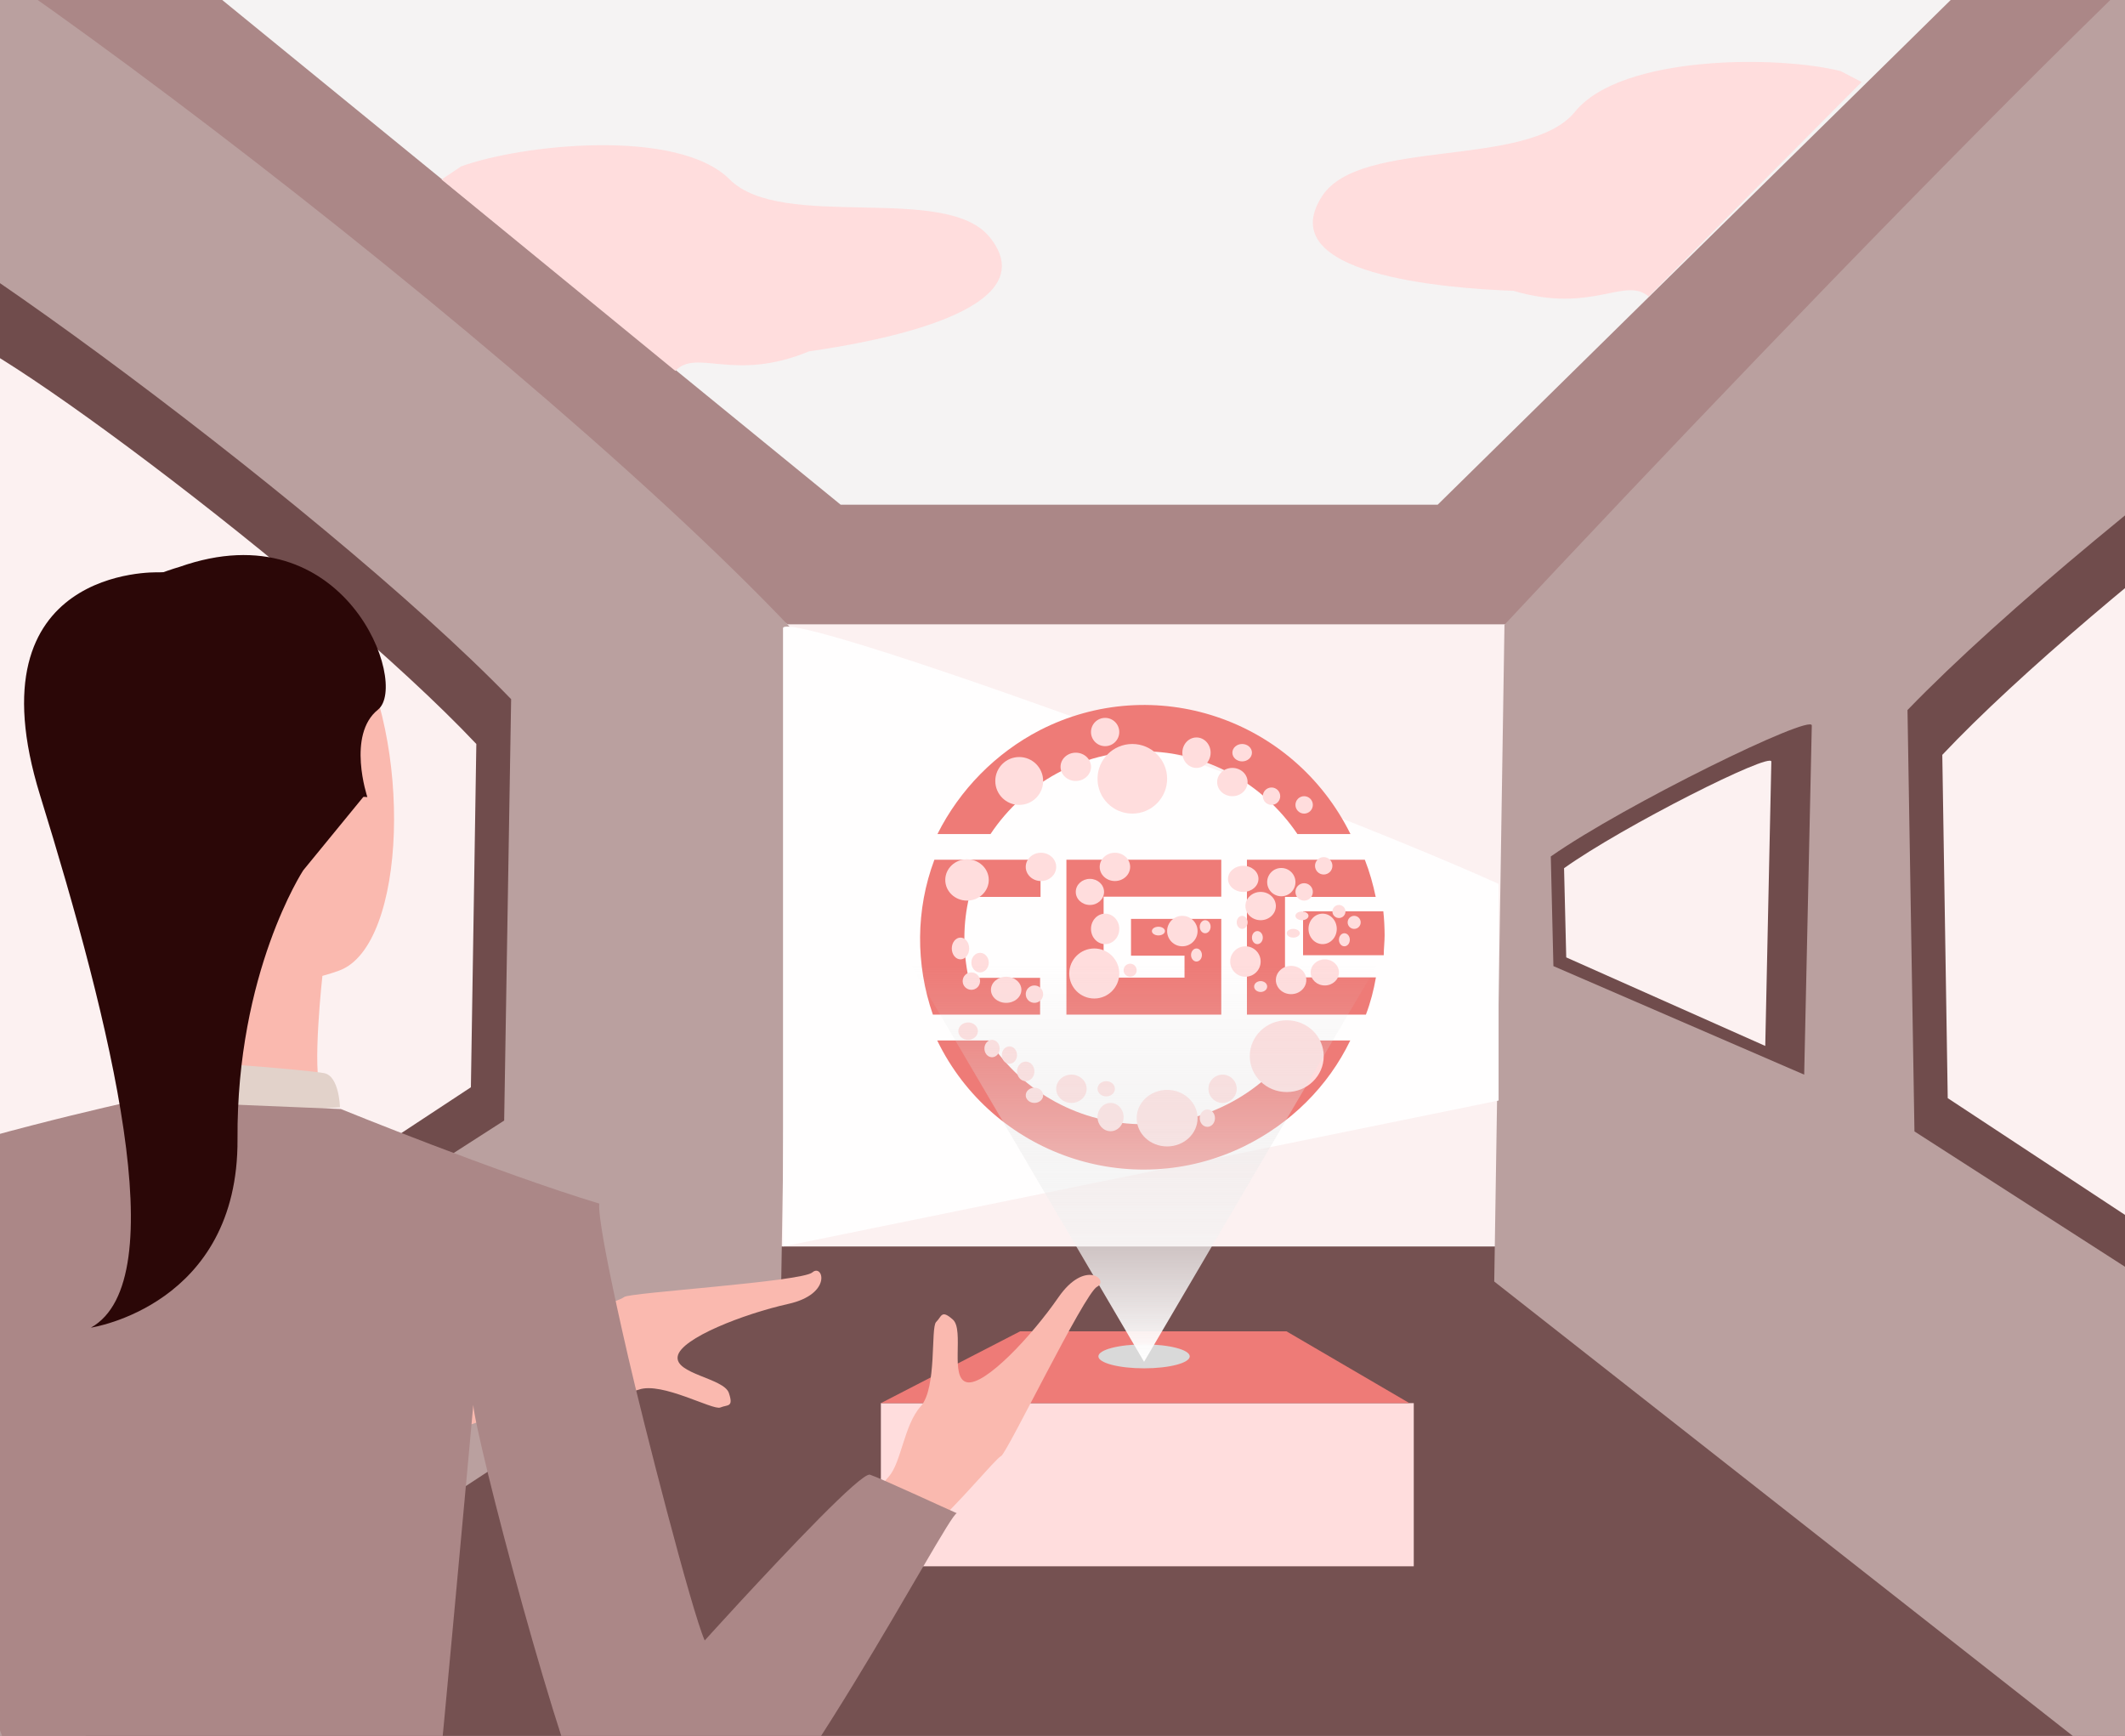 <?xml version="1.0" encoding="utf-8"?>
<!-- Generator: Adobe Illustrator 25.3.1, SVG Export Plug-In . SVG Version: 6.00 Build 0)  -->
<svg version="1.1" id="图层_1" xmlns="http://www.w3.org/2000/svg" xmlns:xlink="http://www.w3.org/1999/xlink" x="0px" y="0px"
	 viewBox="0 0 977 798" style="enable-background:new 0 0 977 798;" xml:space="preserve">
<style type="text/css">
	.st0{clip-path:url(#SVGID_2_);}
	.st1{fill:#FFFFFF;}
	.st2{fill:none;}
	.st3{fill:#FCF1F1;}
	.st4{fill:#AB8787;}
	.st5{fill:#F5F3F3;}
	.st6{fill:#755151;}
	.st7{fill:#BAA09F;}
	.st8{fill:#FFFEFE;}
	.st9{fill:#704C4C;}
	.st10{fill:#EE7B77;}
	.st11{fill:#FFDDDD;}
	.st12{fill:#D9D9D9;}
	.st13{fill:url(#SVGID_3_);}
	.st14{fill:#FAB9AF;}
	.st15{fill:#2B0707;}
	.st16{fill:#E2D2CA;}
</style>
<g>
	<defs>
		<rect id="SVGID_1_" width="977" height="798"/>
	</defs>
	<clipPath id="SVGID_2_">
		<use xlink:href="#SVGID_1_"  style="overflow:visible;"/>
	</clipPath>
	<g class="st0">
		<rect class="st1" width="977" height="798"/>
		<rect x="-273" y="81" class="st2" width="1520" height="809"/>
		<rect x="339" y="287" class="st3" width="365" height="314"/>
		<path class="st4" d="M362,287L-16.2-4.4L-50-41l1088,14.3L697.5,287H362z"/>
		<path class="st5" d="M386.5,232L71.9-24.7L44-57l898,12.6L661,232H386.5z"/>
		<path class="st6" d="M689.5,573H352.8L-134,878l1220-8.4L689.5,573z"/>
		<path class="st7" d="M687,589.1l4.7-301.9C823.8,145.8,1088-128.7,1088-95.2V904L687,589.1z"/>
		<path class="st7" d="M359.2,588l4.8-298.9c-133.9-141.5-470-390.6-470-357L-92.1,884L359.2,588z"/>
		<path class="st8" d="M689,505.9v-99.6C597.3,365,360,279,360,288.8V573L689,505.9z"/>
		<path class="st9" d="M231.8,515.1l3.2-193.7C146.4,229.7-76,68.3-76,90l9.2,617L231.8,515.1z"/>
		<path class="st3" d="M216.5,499.8L219,342C148.6,267.4-28,135.9-28,153.6l7.3,502.4L216.5,499.8z"/>
		<path class="st10" d="M561.5,412.3v-17.1h-71.2v0.2v71h69.2h2v-44H520v16.9h24.6v10.1h-37.2v-37.2H561.5z"/>
		<path class="st10" d="M636,418.9h-36.9v20.2h37.1c0-3.1,0.4-6.1,0.4-9.2S636.4,422.4,636,418.9z"/>
		<path class="st10" d="M591,412.3h41.5c-1.2-5.8-2.8-11.5-5-17.1h-54.2v71.2H628c2.1-5.5,3.6-11.3,4.6-17.1h-41.8v-37H591z"/>
		<path class="st10" d="M525.8,345.4c28.3,0,54.7,14.3,70.7,38h24.4c-26.4-53.3-90.4-74.6-142.9-47.7c-20.2,10.5-36.7,27.2-47,47.7
			h24.4c15.8-23.7,42.2-38,70.3-38"/>
		<path class="st10" d="M525.9,516.8c-28.8,0-55.5-14.4-71.2-38.5h-23.8c25.4,52.3,88.6,74.2,141,48.7
			c21.3-10.4,38.7-27.5,48.9-48.7H597C581.5,502.2,554.7,516.8,525.9,516.8z"/>
		<path class="st10" d="M478.4,449.5h-33.1c-2.6-12.3-2.6-25.1,0.3-37.2h32.8v-17.1h-48.8c-8.6,22.9-8.7,48.1-0.7,71.2h49.3v-16.9
			H478.4z"/>
		<circle class="st11" cx="468.6" cy="359" r="11"/>
		<circle class="st11" cx="520.6" cy="358" r="16"/>
		<ellipse class="st11" cx="494.6" cy="352.5" rx="7" ry="6.5"/>
		<ellipse class="st11" cx="566.6" cy="359.5" rx="7" ry="6.5"/>
		<circle class="st11" cx="589.1" cy="405.5" r="6.5"/>
		<ellipse class="st11" cx="571.6" cy="404" rx="7" ry="6"/>
		<ellipse class="st11" cx="508.1" cy="427" rx="6.5" ry="7"/>
		<ellipse class="st11" cx="501.1" cy="410" rx="6.5" ry="6"/>
		<ellipse class="st11" cx="512.6" cy="398.5" rx="7" ry="6.5"/>
		<circle class="st11" cx="562.1" cy="500.5" r="6.5"/>
		<ellipse class="st11" cx="510.6" cy="513.5" rx="6" ry="6.5"/>
		<ellipse class="st11" cx="492.6" cy="500.5" rx="7" ry="6.5"/>
		<ellipse class="st11" cx="536.6" cy="514" rx="14" ry="13"/>
		<ellipse class="st11" cx="579.6" cy="416.5" rx="7" ry="6.5"/>
		<ellipse class="st11" cx="608.1" cy="427" rx="6.5" ry="7"/>
		<ellipse class="st11" cx="593.6" cy="450.5" rx="7" ry="6.5"/>
		<ellipse class="st11" cx="609.1" cy="447" rx="6.5" ry="6"/>
		<circle class="st11" cx="572.6" cy="442" r="7"/>
		<circle class="st11" cx="543.6" cy="428" r="7"/>
		<circle class="st11" cx="508.1" cy="336.5" r="6.5"/>
		<ellipse class="st11" cx="550.1" cy="346" rx="6.5" ry="7"/>
		<ellipse class="st11" cx="478.6" cy="398.5" rx="7" ry="6.5"/>
		<ellipse class="st11" cx="441.6" cy="436" rx="4" ry="5"/>
		<ellipse class="st11" cx="571.1" cy="346" rx="4.5" ry="4"/>
		<circle class="st11" cx="584.6" cy="366" r="4"/>
		<circle class="st11" cx="599.6" cy="370" r="4"/>
		<ellipse class="st11" cx="450.6" cy="442.5" rx="4" ry="4.5"/>
		<circle class="st11" cx="475.6" cy="457" r="4"/>
		<ellipse class="st11" cx="445.1" cy="474" rx="4.5" ry="4"/>
		<ellipse class="st11" cx="508.6" cy="500.5" rx="4" ry="3.5"/>
		<ellipse class="st11" cx="555.1" cy="514" rx="3.5" ry="4"/>
		<ellipse class="st11" cx="475.6" cy="503.5" rx="4" ry="3.5"/>
		<ellipse class="st11" cx="471.6" cy="492.5" rx="4" ry="4.5"/>
		<ellipse class="st11" cx="456.1" cy="482" rx="3.5" ry="4"/>
		<ellipse class="st11" cx="464.1" cy="485" rx="3.5" ry="4"/>
		<circle class="st11" cx="446.6" cy="451" r="4"/>
		<ellipse class="st11" cx="462.6" cy="455" rx="7" ry="6"/>
		<circle class="st11" cx="599.6" cy="410" r="4"/>
		<ellipse class="st11" cx="594.6" cy="429" rx="3" ry="2"/>
		<ellipse class="st11" cx="578.1" cy="431" rx="2.5" ry="3"/>
		<ellipse class="st11" cx="571.1" cy="424" rx="2.5" ry="3"/>
		<circle class="st11" cx="519.6" cy="446" r="3"/>
		<ellipse class="st11" cx="532.6" cy="428" rx="3" ry="2"/>
		<ellipse class="st11" cx="550.1" cy="439" rx="2.5" ry="3"/>
		<ellipse class="st11" cx="554.1" cy="426" rx="2.5" ry="3"/>
		<ellipse class="st11" cx="598.6" cy="421" rx="3" ry="2"/>
		<circle class="st11" cx="615.6" cy="419" r="3"/>
		<ellipse class="st11" cx="579.6" cy="453.5" rx="3" ry="2.5"/>
		<ellipse class="st11" cx="618.1" cy="432" rx="2.5" ry="3"/>
		<circle class="st11" cx="622.6" cy="424" r="3"/>
		<ellipse class="st11" cx="444.6" cy="404.5" rx="10" ry="9.5"/>
		<ellipse class="st11" cx="591.6" cy="485.5" rx="17" ry="16.5"/>
		<circle class="st11" cx="503.1" cy="447.5" r="11.5"/>
		<circle class="st11" cx="608.6" cy="398" r="4"/>
		<path class="st11" d="M335.5,82.5c-24-24-96.2-16-123.5-6l-9,6l107.5,88c10-10.5,26.7,5.4,61.5-9c31.5-4.5,110.2-18.9,83-52.5
			C434.8,84,359.5,106.5,335.5,82.5z"/>
		<path class="st11" d="M724.1,51.4c21.4-26.4,94-25.9,122.2-18.7l9.6,5L758,136.3c-11-9.4-26,8.1-62.1-2.6
			c-31.8-1.2-111.6-7.4-88-43.6C625.5,63.1,702.7,77.7,724.1,51.4z"/>
		<path class="st9" d="M880.2,520.1L877,326.4c88.6-91.7,311-253.2,311-231.4l-9.2,617L880.2,520.1z"/>
		<path class="st9" d="M714.2,444.1l-1.2-50.4c34.2-23.9,120-65.8,120-60.2L829.5,494L714.2,444.1z"/>
		<path class="st3" d="M895.5,504.8L893,347c70.4-74.7,247-206.1,247-188.4l-7.3,502.4L895.5,504.8z"/>
		<path class="st3" d="M720.1,440.1l-1-41c27.2-19.4,95.3-53.6,95.3-49l-2.8,130.7L720.1,440.1z"/>
		<rect x="405" y="645" class="st11" width="245" height="75"/>
		<path class="st10" d="M469,612h122.5l56.5,33H405L469,612z"/>
		<ellipse class="st12" cx="526" cy="623.5" rx="21" ry="5.5"/>
		
			<linearGradient id="SVGID_3_" gradientUnits="userSpaceOnUse" x1="526" y1="172" x2="526" y2="512" gradientTransform="matrix(1 0 0 -1 0 798)">
			<stop  offset="0" style="stop-color:#FFFEFE"/>
			<stop  offset="0.536" style="stop-color:#D9D9D9;stop-opacity:0"/>
		</linearGradient>
		<path class="st13" d="M526,626L376.2,371h299.6L526,626z"/>
		<path class="st14" d="M211.4,631.1c0,0,24.4-11.9,35.1-18.1c10.7-6.2,38.3-14.8,40.5-16.8c2.2-2,81.7-7,86.5-11.3
			c4.8-4.2,9.5,9.9-11.1,14.5c-20.6,4.6-49.3,15.8-50.8,24c-1.6,8.2,21.2,10.1,23.5,16.9c2.3,6.8-0.6,5.3-3.9,6.7
			c-3.3,1.5-27-12-37.5-8.2c-10.5,3.8-26.4-1.5-34.5,1.3c-8,2.8-47,16.2-47,16.2L211.4,631.1z"/>
		<path class="st14" d="M398.6,727.7c0,0,20.5-18.6,30.4-26.4c9.9-7.8,28.6-30.7,31.3-32c2.7-1.3,38.3-74.9,44.1-77.8
			c5.8-3-5.5-12.9-17.8,4.9c-12.3,17.8-33.8,40.7-42,39c-8.2-1.7-1.1-24-6.5-28.8c-5.4-4.8-5.1-1.4-7.7,1.1
			c-2.6,2.6,0.5,30.3-7.1,38.8c-7.6,8.4-8.9,25.7-14.6,32.2c-5.7,6.5-33.2,38.4-33.2,38.4L398.6,727.7z M71.6,268.7
			c0,0,61.6-23.2,89.9,24.1c28.4,47.2,25.6,141.7-5.4,153.3c-31,11.6-77.6,5.5-93.5-24c-15.9-29.5-30.2-72.2-29.5-100.8
			C33.8,292.7,55.4,276.9,71.6,268.7z"/>
		<path class="st14" d="M148.3,447.9c0,0-5,44.9-0.7,53.3c4.2,8.3-77.1,0-77.1,0s-7.3-64.8-20.3-103.1
			C37.2,359.8,148.3,447.9,148.3,447.9z"/>
		<path class="st15" d="M49.9,399.1c0,0,3,48.1,26.8,44.4c23.8-3.8,55.6-74.1,65.5-77.6c9.9-3.5,10-9.4,10-9.4l6.2,9.2l10.5,0.7
			c0,0-9.6-28.6,4.9-40.2c14.5-11.7-15.1-92.5-91.3-65.6c0,0-58.5,16.3-56.4,50C28.2,344,36.8,382.3,49.9,399.1z"/>
		<path class="st16" d="M156.3,509c0,0-0.3-14.4-7.3-15.7c-7.1-1.4-78.2-7.7-86.8-4.5v16.7C62.1,505.4,78.9,514.9,156.3,509z"/>
		<path class="st4" d="M-44.8,1020.5c0,0,26.2,85.1,90.5,94.8c131.6,19.8,221-65.2,222-72.8c1-7.7-72.4-168-70.3-182.3
			c2-14.3,20.2-214.4,20.2-214.4c0.8,13.9,40.4,166.1,57.5,197.1c6.2,11.2,26.9,46.3,36.9,38.3c48.3-38.7,123.2-184.4,127.9-185.6
			c-4-1.7-35.5-16.3-39.9-17.7c-3.9-1.3-38.7,35.7-59.9,58.6c-9.4,10.2-16.1,17.6-16.1,17.6c-6.1-13.8-28.3-100.4-35.2-130.4
			c-15.6-67.6-13.2-70.4-13.2-70.4c-47.2-14.3-118.9-43.5-118.9-43.5l-94.6-3.9c0,0-86.8,19.1-121,34.6c-3.2,1.5-3.3,77.6-12.2,97.6
			l28.4,59.9c0,0,58.8,117.2,62.2,170C21,892.3-44.8,1020.5-44.8,1020.5z"/>
		<path class="st15" d="M72.5,263.1c0,0-86.7-3-54.1,102.4c32.6,105.4,62.1,223.1,23.4,244.8c0,0,67.9-10.1,67.4-86.7
			c-0.5-76.6,30.2-123.5,30.2-123.5l28-34.2c0,0-41.6-106.9-90.2-102.9"/>
	</g>
</g>
</svg>
